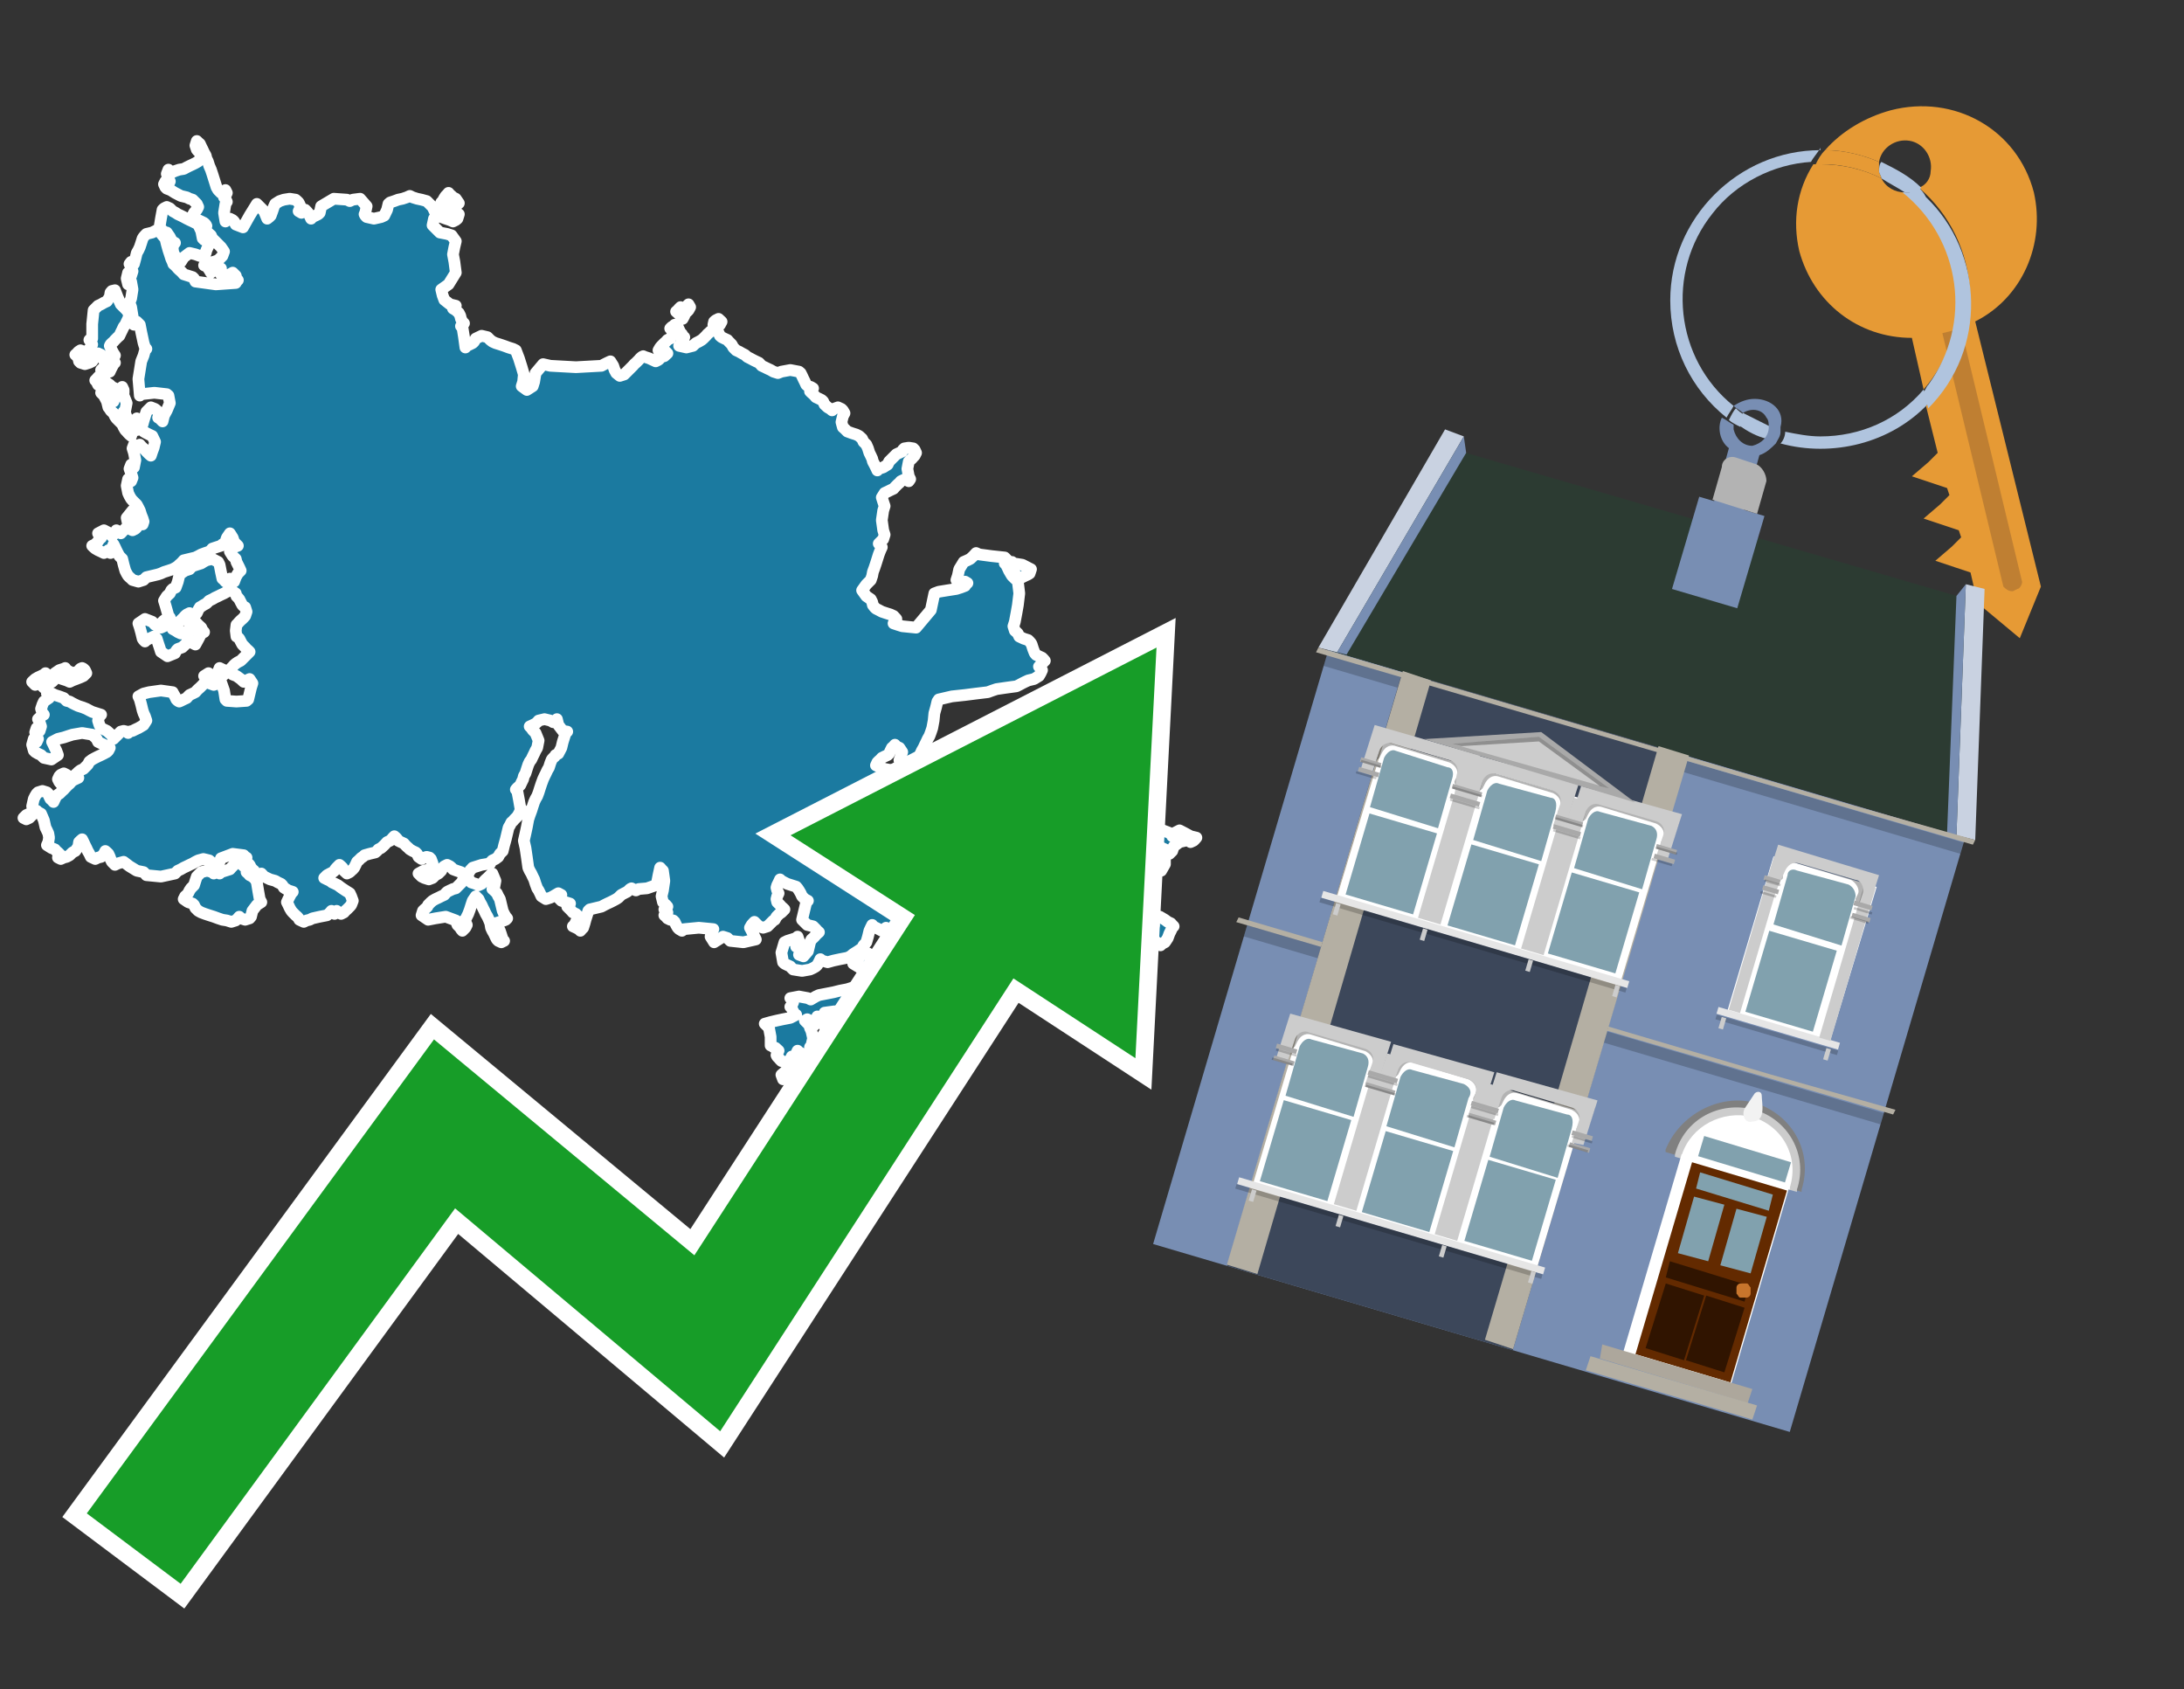 <?xml version="1.0" encoding="utf-8"?>
<!-- Generator: Adobe Illustrator 26.0.3, SVG Export Plug-In . SVG Version: 6.00 Build 0)  -->
<svg version="1.1" id="Text" xmlns="http://www.w3.org/2000/svg" xmlns:xlink="http://www.w3.org/1999/xlink" x="0px" y="0px"
	 width="93.1px" height="72px" viewBox="0 0 93.1 72" style="enable-background:new 0 0 93.1 72;" xml:space="preserve">
<rect x="0" y="0" width="93.1" height="72" fill="#333333" stroke="none"/>
<style type="text/css">
	.st0{fill:#1B7AA0;stroke:#FFFFFF;stroke-width:0.5;stroke-linejoin:round;}
	.st1{fill:none;stroke:#FFFFFF;stroke-width:1.5;stroke-miterlimit:10;}
	.st2{fill:#179D28;}
	.st3{fill:#E69A35;}
	.st4{fill:#B0C4DE;}
	.st5{fill:#788EB3;}
	.st6{fill:#BF7F32;}
	.st7{fill-rule:evenodd;clip-rule:evenodd;fill:#B4AFA3;}
	.st8{opacity:0.2;}
	.st9{fill-rule:evenodd;clip-rule:evenodd;fill:#2C3B32;}
	.st10{fill-rule:evenodd;clip-rule:evenodd;fill:#808080;}
	.st11{fill-rule:evenodd;clip-rule:evenodd;fill:#CCCCCC;}
	.st12{fill-rule:evenodd;clip-rule:evenodd;fill:#FFFFFF;}
	.st13{fill:#632A00;}
	.st14{fill:#81A1AE;}
	.st15{fill:#301400;}
	.st16{fill:#C8752C;}
	.st17{fill:#F2F2F2;}
	.st18{fill-rule:evenodd;clip-rule:evenodd;fill:#ADA79C;}
	.st19{fill-rule:evenodd;clip-rule:evenodd;fill:#81A1AE;}
	.st20{fill-rule:evenodd;clip-rule:evenodd;fill:#E6E6E6;}
	.st21{opacity:0.2;fill-rule:evenodd;clip-rule:evenodd;}
	.st22{opacity:0.3;fill-rule:evenodd;clip-rule:evenodd;}
	.st23{fill-rule:evenodd;clip-rule:evenodd;fill:#A9A9A9;}
	.st24{fill-rule:evenodd;clip-rule:evenodd;fill:#3C475A;}
	.st25{fill:#B3B3B3;}
	.st26{fill:#C9D2E1;}
</style>
<path class="st0" d="M1.37,34.74L1.31,34.8L1.25,34.86L1.12,34.92L1.0,34.86L1.06,34.8L1.12,34.74L1.25,34.68L1.37,34.68ZM2.72,33.46L2.59,33.4L2.53,33.33L2.47,33.21L2.53,33.08L2.59,33.02L2.72,32.96L2.84,33.02L2.9,33.08L2.97,33.21L2.9,33.33L2.84,33.4L2.84,33.46ZM2.34,28.94L2.22,29.06L2.09,29.12L2.06,29.19L2.0,29.25L1.87,29.31L1.75,29.19L1.69,29.06L1.62,29.12L1.5,29.19L1.37,29.06L1.5,28.94L1.62,28.87L1.75,28.81L1.87,28.75L1.94,28.69L2.0,28.75L2.19,28.81L2.34,28.81ZM2.34,28.69L2.53,28.56L2.72,28.5L2.78,28.47L2.84,28.56L3.09,28.69L3.34,28.62L3.37,28.56L3.43,28.5L3.5,28.47L3.56,28.5L3.62,28.56L3.68,28.69L3.56,28.81L3.43,28.87L3.25,28.94L3.09,29.0L2.97,29.06L2.84,29.0L2.65,28.94L2.47,28.87L2.4,28.81L2.34,28.81ZM9.17,28.87L9.23,28.81L9.3,28.62L9.36,28.47L9.42,28.5L9.55,28.56L9.67,28.62L9.61,28.69L9.55,28.75L9.48,28.81L9.42,28.87L9.3,28.94L9.17,28.94ZM9.17,29.0L9.05,29.06L8.92,29.0L8.83,28.94L8.7,28.81L8.89,28.69L9.05,28.81L9.11,28.94L9.17,28.94ZM5.9,21.89L5.83,21.98L5.77,22.1L5.65,22.23L5.52,22.29L5.46,22.35L5.4,22.07L5.65,21.76L5.9,21.76ZM10.64,37.05L10.58,37.11L10.51,37.17L10.58,37.23L10.64,37.3L10.76,37.36L10.89,37.48L10.95,37.61L11.01,37.98L11.07,38.32L11.14,38.45L10.95,38.57L10.76,38.82L10.7,39.07L10.64,39.14L10.45,39.2L10.26,39.14L10.2,39.07L10.14,39.14L10.08,39.2L10.05,39.23L9.86,39.29L9.67,39.23L9.48,39.2L9.3,39.14L9.11,39.07L8.92,39.01L8.74,38.95L8.58,38.89L8.45,38.82L8.33,38.7L8.27,38.57L8.21,38.51L8.02,38.45L7.83,38.32L7.89,38.2L7.96,38.14L8.02,38.07L8.08,37.95L8.14,37.86L8.21,37.79L8.27,37.73L8.33,37.54L8.39,37.36L8.45,37.3L8.52,37.23L8.58,37.17L8.83,37.11L9.05,37.17L9.11,37.23L9.17,37.17L9.23,37.11L9.3,37.17L9.36,37.23L9.42,37.17L9.61,37.11L9.8,37.05L9.86,36.98L9.92,36.92L9.98,36.86L10.05,36.8L10.14,36.73L10.26,36.8L10.33,36.86L10.39,36.92L10.51,36.98L10.64,36.98ZM38.34,40.23L38.27,40.29L38.21,40.41L38.02,40.54L37.84,40.41L37.9,40.29L37.96,40.23L38.15,40.16L38.34,40.16ZM36.81,40.54L36.87,40.6L37.0,40.63L37.12,40.88L37.06,41.13L37.0,41.19L36.68,41.26L36.37,41.07L36.5,40.88L36.62,40.82L36.56,40.76L36.5,40.69L36.62,40.63L36.75,40.6L36.75,40.54ZM32.85,44.19L32.78,43.81L32.72,43.75L32.66,43.69L32.6,43.63L32.85,43.56L33.1,43.5L33.38,43.44L33.69,43.38L33.81,43.32L33.94,43.25L33.88,43.22L33.81,43.1L33.75,42.97L33.69,42.91L33.75,42.85L33.81,42.72L33.75,42.6L33.69,42.54L34.06,42.47L34.44,42.54L34.56,42.6L34.66,42.54L34.78,42.47L34.91,42.41L35.22,42.35L35.53,42.29L35.81,42.22L36.12,42.16L36.31,42.1L36.5,42.04L36.68,41.97L36.87,41.94L37.0,41.88L37.12,41.94L37.06,41.97L37.0,42.1L36.93,42.22L36.87,42.35L36.81,42.47L36.75,42.6L36.68,42.72L36.62,42.85L36.56,42.97L36.5,43.1L36.25,43.22L36.0,43.16L35.59,43.1L35.15,43.16L35.28,43.22L35.4,43.32L35.34,43.44L35.28,43.63L35.4,43.81L35.53,43.94L35.34,44.06L35.15,43.75L35.09,43.44L35.03,43.5L34.97,43.56L34.91,43.44L34.84,43.32L34.78,43.5L34.72,43.69L34.66,43.63L34.59,43.56L34.53,43.5L34.41,43.44L34.31,43.5L34.37,43.56L34.44,43.63L34.5,43.69L34.53,43.81L34.59,43.94L34.66,44.25L34.59,44.56L34.53,44.63L34.59,44.66L34.66,44.78L34.72,44.91L34.78,45.03L34.84,45.16L34.91,45.28L34.84,45.4L34.78,45.34L34.72,45.28L34.66,45.34L34.59,45.4L34.53,45.47L34.41,45.53L34.31,45.4L34.25,45.28L34.19,45.16L34.25,45.03L34.31,44.97L34.19,44.91L34.06,44.84L34.0,44.78L33.94,44.91L34.0,45.03L34.06,45.34L34.13,45.65L34.19,45.78L34.06,45.9L33.94,45.94L33.81,46.0L33.69,45.94L33.56,45.9L33.44,45.94L33.38,46.0L33.31,45.81L33.5,45.65L33.69,45.59L33.75,45.53L33.81,45.28L33.75,45.03L33.69,45.16L33.5,45.28L33.31,45.22L33.25,45.16L33.19,45.09L33.13,45.03L33.1,44.97L33.13,44.91L33.19,44.78L33.06,44.66L32.97,44.63L32.91,44.56L32.85,44.56ZM30.63,13.9L30.51,13.93L30.41,13.84L30.44,13.71L30.51,13.65L30.63,13.59L30.76,13.71L30.69,13.84L30.63,13.84ZM2.9,33.46L2.97,33.4L3.03,33.33L3.09,33.27L3.21,33.21L3.34,33.15L3.28,33.08L3.21,33.02L3.28,32.96L3.34,32.9L3.43,32.83L3.56,32.77L3.62,32.71L3.68,32.65L3.74,32.59L3.81,32.46L3.93,32.37L4.06,32.3L4.18,32.24L4.31,32.18L4.43,32.12L4.56,32.05L4.62,31.99L4.68,31.87L4.43,31.74L4.18,31.62L4.12,31.49L4.06,31.43L3.99,31.37L3.93,31.31L3.5,31.24L3.09,31.31L2.9,31.37L2.72,31.43L2.47,31.49L2.22,31.62L2.28,31.74L2.34,31.87L2.4,31.99L2.47,32.18L2.19,32.37L1.87,32.3L1.81,32.24L1.75,32.18L1.62,32.12L1.5,32.05L1.44,31.99L1.37,31.74L1.44,31.49L1.5,31.56L1.56,31.62L1.62,31.49L1.56,31.37L1.5,31.21L1.56,31.03L1.62,31.09L1.69,31.15L1.75,30.96L1.69,30.78L1.62,30.65L1.75,30.53L1.87,30.46L1.81,30.4L1.75,30.21L1.81,30.03L1.87,29.9L2.0,29.81L2.09,29.75L2.06,29.68L2.0,29.56L2.06,29.43L2.09,29.5L2.22,29.56L2.34,29.62L2.53,29.68L2.72,29.75L2.78,29.81L2.84,29.87L2.97,29.9L3.09,29.97L3.21,30.03L3.34,30.09L3.53,30.15L3.68,30.21L3.81,30.28L3.93,30.34L4.12,30.4L4.31,30.46L4.24,30.53L4.18,30.71L4.24,30.9L4.31,31.03L4.56,31.15L4.77,31.34L4.84,31.49L4.9,31.43L4.96,31.37L5.02,31.31L5.09,31.24L5.15,31.18L5.27,31.15L5.4,31.18L5.46,31.24L5.52,31.18L5.65,31.15L5.77,31.09L5.9,31.03L6.02,30.96L6.12,30.9L6.24,30.71L6.18,30.53L6.12,30.4L6.08,30.28L6.02,30.03L5.96,29.81L5.9,29.68L6.12,29.56L6.36,29.5L6.86,29.43L7.36,29.5L7.39,29.56L7.46,29.68L7.52,29.81L7.58,29.87L7.64,29.9L7.71,29.87L7.83,29.81L7.96,29.75L8.02,29.68L8.08,29.62L8.21,29.56L8.33,29.5L8.39,29.43L8.45,29.37L8.52,29.31L8.58,29.25L8.64,29.19L8.7,29.12L8.83,29.06L8.92,29.12L9.11,29.19L9.3,29.12L9.42,29.06L9.55,29.43L9.61,29.81L9.67,29.87L10.08,29.9L10.51,29.87L10.58,29.81L10.64,29.56L10.7,29.31L10.76,29.12L10.64,28.94L10.51,29.0L10.39,29.06L10.26,28.94L10.08,28.81L9.92,28.75L9.86,28.69L9.8,28.56L9.86,28.47L9.92,28.41L9.98,28.34L10.05,28.28L10.14,28.22L10.26,28.16L10.33,28.09L10.39,28.03L10.45,27.97L10.51,27.91L10.58,27.84L10.64,27.78L10.58,27.72L10.51,27.66L10.45,27.59L10.39,27.53L10.33,27.47L10.26,27.34L10.2,27.22L10.14,27.16L10.08,27.13L10.05,26.88L10.08,26.63L10.14,26.57L10.2,26.5L10.26,26.44L10.33,26.38L10.39,26.32L10.45,26.25L10.51,26.07L10.45,25.88L10.39,25.85L10.33,25.79L10.26,25.66L10.2,25.54L10.14,25.47L10.08,25.41L10.05,25.29L9.86,25.16L9.67,25.22L9.55,25.29L9.42,25.35L9.3,25.41L9.17,25.47L9.05,25.54L8.92,25.6L8.86,25.66L8.8,25.72L8.67,25.79L8.58,25.85L8.52,25.88L8.45,26.0L8.39,26.13L8.33,26.19L8.27,26.25L8.21,26.19L8.08,26.13L7.96,26.19L7.89,26.25L7.83,26.32L7.77,26.38L7.71,26.44L7.64,26.5L7.58,26.57L7.52,26.63L7.46,26.69L7.39,26.75L7.36,26.81L7.49,26.88L7.58,26.94L7.71,27.0L7.83,26.94L8.08,26.88L8.33,26.81L8.21,26.75L8.08,26.57L8.21,26.38L8.33,26.5L8.45,26.63L8.58,26.75L8.64,26.88L8.7,26.94L8.58,27.0L8.45,27.25L8.33,27.47L8.21,27.41L8.14,27.34L8.08,27.28L8.02,27.22L7.96,27.41L7.77,27.59L7.58,27.66L7.52,27.72L7.46,27.84L7.14,27.97L6.86,27.78L6.8,27.59L6.74,27.41L6.68,27.22L6.61,27.16L6.55,27.13L6.49,27.16L6.36,27.22L6.24,27.28L6.18,27.34L6.12,27.28L6.08,27.22L6.02,26.97L5.96,26.75L5.9,26.57L6.18,26.38L6.49,26.5L6.61,26.63L6.74,26.69L6.86,26.75L6.99,26.69L6.93,26.63L6.86,26.57L6.93,26.5L6.99,26.44L7.11,26.38L7.24,26.32L7.18,26.25L7.11,26.0L7.05,25.79L6.99,25.6L7.11,25.41L7.24,25.29L7.3,25.16L7.36,25.1L7.49,25.04L7.58,24.79L7.64,24.54L7.71,24.44L7.89,24.32L8.08,24.26L8.14,24.19L8.21,24.13L8.39,24.07L8.58,24.01L8.67,23.95L8.8,23.88L9.05,23.82L9.3,23.95L9.36,24.07L9.42,24.38L9.48,24.66L9.55,24.72L9.61,24.79L9.67,24.72L9.8,24.66L9.92,24.72L9.98,24.79L10.05,24.6L10.14,24.44L10.26,24.32L10.2,24.19L10.14,24.07L10.08,23.95L10.05,23.82L9.92,23.7L9.8,23.51L9.98,23.32L10.14,23.26L10.08,23.2L10.05,23.17L9.98,23.1L9.92,22.92L9.8,22.73L9.67,22.92L9.61,23.1L9.55,23.17L9.48,23.2L9.42,23.26L9.23,23.32L9.05,23.38L8.99,23.45L8.92,23.51L8.74,23.57L8.58,23.63L8.45,23.7L8.33,23.76L8.08,23.82L7.83,23.88L7.77,23.95L7.71,24.01L7.64,24.07L7.58,24.13L7.49,24.19L7.36,24.26L7.18,24.32L6.99,24.38L6.86,24.44L6.74,24.48L6.49,24.54L6.24,24.6L6.18,24.66L6.12,24.72L5.9,24.79L5.65,24.72L5.59,24.66L5.52,24.6L5.46,24.54L5.4,24.44L5.34,24.32L5.27,24.07L5.21,23.82L5.15,23.76L5.09,23.7L5.02,23.57L4.96,23.45L4.9,23.32L4.84,23.2L4.77,23.38L4.71,23.57L4.68,23.51L4.62,23.45L4.56,23.51L4.43,23.57L4.31,23.51L4.18,23.45L4.06,23.38L3.99,23.32L3.93,23.26L4.06,23.2L4.18,23.07L4.24,22.98L4.31,22.92L4.24,22.85L4.18,22.73L4.43,22.6L4.68,22.73L4.77,22.85L4.9,22.73L4.96,22.6L5.02,22.67L5.15,22.73L5.27,22.6L5.4,22.48L5.52,22.54L5.65,22.6L5.77,22.54L5.83,22.48L5.9,22.35L5.96,22.23L6.02,22.29L6.08,22.35L6.12,22.23L6.08,22.1L6.02,21.95L5.96,21.76L5.9,21.64L5.83,21.51L5.77,21.45L5.71,21.39L5.65,21.33L5.59,21.26L5.52,21.14L5.46,21.01L5.4,20.7L5.46,20.42L5.52,20.48L5.59,20.51L5.65,20.36L5.59,20.17L5.52,19.98L5.59,19.8L5.65,19.86L5.71,19.92L5.77,19.61L5.71,19.3L5.65,19.11L5.71,18.95L5.77,19.02L5.83,19.08L5.9,19.02L5.96,18.95L6.02,19.02L6.08,19.08L6.12,19.11L6.18,19.17L6.24,19.24L6.3,19.3L6.36,19.36L6.43,19.42L6.49,19.24L6.55,19.08L6.61,18.83L6.49,18.58L6.36,18.52L6.24,18.46L6.12,18.39L6.08,18.33L6.02,18.21L6.08,18.08L6.12,17.93L6.18,17.74L6.24,17.55L6.43,17.36L6.61,17.43L6.68,17.49L6.74,17.55L6.8,17.61L6.86,17.68L6.8,17.74L6.74,17.8L6.8,17.83L6.86,17.89L6.93,17.96L6.99,17.71L7.11,17.49L7.24,17.18L7.18,16.86L7.11,16.8L6.58,16.74L6.02,16.8L5.96,16.86L5.9,16.15L6.02,15.4L6.12,15.15L6.18,14.93L6.24,14.87L6.18,14.81L6.12,14.62L6.08,14.43L6.02,14.15L5.96,13.84L5.9,13.78L5.83,13.71L5.77,13.78L5.71,13.84L5.65,13.46L5.59,13.09L5.52,12.9L5.59,12.72L5.65,12.34L5.59,12.0L5.52,12.06L5.46,12.12L5.4,11.87L5.46,11.62L5.52,11.69L5.59,11.75L5.65,11.56L5.59,11.37L5.52,11.25L5.59,11.16L5.65,11.19L5.71,11.25L5.77,11.03L5.83,10.78L5.9,10.66L5.96,10.53L6.02,10.35L6.08,10.16L6.12,10.1L6.18,10.03L6.24,9.97L6.49,9.91L6.74,9.78L6.8,9.69L6.86,9.32L6.93,8.94L6.99,8.88L7.11,8.82L7.24,8.88L7.3,8.94L7.36,9.0L7.49,9.07L7.58,9.13L7.71,9.19L7.83,9.25L7.96,9.32L8.08,9.38L8.21,9.44L8.33,9.5L8.45,9.57L8.58,9.85L8.64,10.16L8.7,10.22L8.83,10.28L8.92,10.41L8.86,10.53L8.8,10.66L8.77,10.78L8.7,10.84L8.52,10.91L8.33,10.84L8.08,10.78L7.83,10.97L7.71,11.16L7.58,11.09L7.52,11.03L7.46,10.91L7.39,10.78L7.36,10.6L7.39,10.41L7.46,10.35L7.33,10.28L7.24,10.1L7.11,9.91L6.99,9.88L6.93,9.82L6.86,9.94L6.93,10.03L6.99,10.1L7.05,10.16L7.11,10.41L7.18,10.66L7.24,10.84L7.3,11.03L7.36,11.16L7.39,11.25L7.46,11.31L7.52,11.37L7.58,11.44L7.64,11.5L7.71,11.56L7.77,11.62L7.83,11.69L8.02,11.75L8.21,11.81L8.27,11.87L8.33,12.0L9.2,12.12L10.05,12.06L10.08,12.0L10.14,11.94L10.08,11.87L10.05,11.75L9.92,11.62L9.8,11.69L9.61,11.75L9.42,11.69L9.36,11.62L9.3,11.56L9.36,11.5L9.42,11.44L9.23,11.37L9.05,11.5L8.99,11.62L8.92,11.5L8.83,11.37L8.7,11.31L8.83,11.25L8.92,11.19L9.11,11.16L9.3,11.09L9.36,11.03L9.42,10.97L9.48,10.91L9.55,10.72L9.42,10.53L9.3,10.41L9.17,10.28L9.05,10.16L8.99,10.03L8.92,9.97L8.86,9.91L8.8,9.88L8.77,9.82L8.7,9.75L8.77,9.69L8.8,9.63L8.77,9.57L8.7,9.5L8.58,9.44L8.45,9.38L8.33,9.32L8.21,9.19L8.27,9.07L8.33,9.0L8.39,8.94L8.45,8.82L8.39,8.69L8.33,8.63L8.27,8.57L8.21,8.51L8.08,8.47L7.96,8.41L7.71,8.35L7.46,8.22L7.27,8.1L7.11,8.04L7.05,7.98L6.99,7.85L7.05,7.73L7.11,7.79L7.18,7.85L7.24,7.73L7.18,7.6L7.11,7.41L7.18,7.23L7.24,7.29L7.33,7.35L7.46,7.29L7.64,7.23L7.83,7.2L7.96,7.13L8.08,7.07L8.21,7.01L8.33,6.95L8.45,6.88L8.58,6.7L8.52,6.51L8.45,6.45L8.39,6.38L8.33,6.2L8.39,6.01L8.45,6.07L8.52,6.13L8.58,6.26L8.64,6.38L8.7,6.51L8.77,6.63L8.8,6.76L8.86,6.88L8.92,7.07L8.99,7.23L9.05,7.41L9.11,7.6L9.17,7.79L9.23,7.98L9.3,8.1L9.42,8.22L9.55,8.16L9.61,8.1L9.67,8.22L9.61,8.35L9.55,8.41L9.61,8.47L9.67,8.6L9.61,8.69L9.55,9.07L9.61,9.44L9.67,9.38L9.8,9.32L9.92,9.38L9.98,9.44L10.05,9.57L10.36,9.69L10.64,9.19L10.95,8.69L11.26,9.0L11.39,9.32L11.48,9.25L11.54,9.19L11.61,9.0L11.67,8.82L11.73,8.69L11.92,8.57L12.1,8.51L12.35,8.47L12.6,8.51L12.67,8.57L12.73,8.63L12.76,8.69L12.82,8.82L12.76,8.94L12.73,9.0L12.85,9.07L12.95,9.0L13.01,8.94L13.07,9.0L13.13,9.07L13.2,9.19L13.26,9.32L13.32,9.25L13.45,9.19L13.57,9.13L13.63,9.07L13.69,8.79L14.23,8.47L14.79,8.51L14.91,8.57L15.04,8.51L15.35,8.47L15.63,8.79L15.57,9.07L15.54,9.13L15.57,9.19L15.63,9.25L15.94,9.32L16.25,9.25L16.38,9.19L16.5,8.94L16.56,8.69L16.63,8.63L16.81,8.57L16.97,8.51L17.16,8.47L17.34,8.41L17.47,8.35L17.59,8.41L17.78,8.47L17.97,8.51L18.19,8.57L18.44,8.82L18.56,9.07L18.69,9.13L18.62,9.19L18.56,9.25L18.5,9.32L18.44,9.6L18.75,9.91L19.06,9.97L19.25,10.03L19.43,10.28L19.37,10.53L19.31,10.84L19.37,11.16L19.43,11.62L19.12,12.12L18.81,12.34L18.87,12.59L18.94,12.78L19.18,12.97L19.43,13.03L19.37,13.09L19.31,13.15L19.43,13.22L19.56,13.34L19.62,13.46L19.65,13.59L19.71,13.71L19.78,13.78L19.71,13.84L19.65,13.9L19.71,13.93L19.78,14.37L19.84,14.81L19.9,14.74L20.03,14.68L20.15,14.62L20.21,14.56L20.28,14.43L20.53,14.31L20.78,14.37L20.84,14.43L20.9,14.49L20.99,14.56L21.12,14.62L21.31,14.68L21.49,14.74L21.68,14.81L21.87,14.87L21.99,14.93L22.12,15.27L22.24,15.65L22.33,15.96L22.3,16.27L22.24,16.46L22.46,16.62L22.71,16.46L22.77,16.27L22.83,15.9L23.15,15.52L23.46,15.59L24.55,15.65L25.64,15.59L25.77,15.52L25.89,15.46L26.02,15.4L26.14,15.59L26.2,15.77L26.27,15.9L26.42,16.02L26.61,15.96L26.67,15.9L26.73,15.84L26.8,15.77L26.86,15.71L26.92,15.65L26.98,15.59L27.04,15.52L27.11,15.46L27.17,15.4L27.23,15.34L27.29,15.27L27.36,15.21L27.42,15.18L27.48,15.21L27.67,15.27L27.82,15.34L27.95,15.4L28.07,15.34L28.14,15.27L28.2,15.21L28.32,15.18L28.45,15.06L28.32,14.93L28.2,14.99L28.14,15.06L28.07,14.93L28.14,14.81L28.2,14.74L28.26,14.68L28.32,14.62L28.39,14.56L28.45,14.49L28.57,14.43L28.7,14.24L28.64,14.06L28.57,14.0L28.64,13.93L28.7,13.9L28.76,13.84L28.82,13.9L28.89,13.93L28.95,14.06L29.01,14.18L29.07,14.24L29.1,14.31L29.17,14.37L29.1,14.43L29.07,14.49L29.1,14.56L29.17,14.62L29.07,14.68L28.95,14.74L29.26,14.81L29.54,14.74L29.6,14.68L29.67,14.62L29.79,14.56L29.91,14.49L29.98,14.43L30.04,14.37L30.1,14.31L30.16,14.24L30.23,14.18L30.29,14.12L30.44,14.06L30.63,14.18L30.69,14.31L30.76,14.37L30.88,14.43L31.01,14.49L31.07,14.56L31.13,14.62L31.19,14.68L31.26,14.81L31.38,14.93L31.51,14.99L31.63,15.06L31.75,15.12L31.82,15.18L31.85,15.21L31.97,15.27L32.1,15.34L32.22,15.4L32.35,15.46L32.41,15.52L32.47,15.59L32.6,15.65L32.72,15.71L32.85,15.77L32.97,15.84L33.16,15.9L33.31,15.84L33.69,15.77L34.06,15.84L34.13,15.9L34.19,16.02L34.25,16.15L34.31,16.27L34.37,16.4L34.44,16.46L34.56,16.49L34.66,16.55L34.59,16.62L34.53,16.68L34.59,16.74L34.66,16.8L34.72,16.86L34.78,16.93L34.91,16.99L35.03,17.05L35.09,17.11L35.15,17.24L35.28,17.36L35.4,17.43L35.47,17.49L35.53,17.43L35.72,17.36L35.87,17.43L35.93,17.49L36.0,17.61L35.93,17.74L35.87,17.99L35.93,18.21L36.0,18.27L36.06,18.33L36.12,18.39L36.31,18.46L36.5,18.52L36.62,18.58L36.75,18.7L36.81,18.83L36.87,18.89L36.93,18.95L37.0,19.11L37.06,19.3L37.12,19.42L37.18,19.55L37.21,19.67L37.28,19.8L37.34,19.92L37.4,20.05L37.46,19.98L37.65,19.92L37.84,19.8L37.9,19.67L37.96,19.61L38.02,19.55L38.09,19.48L38.15,19.42L38.21,19.36L38.34,19.3L38.46,19.24L38.49,19.17L38.55,19.11L38.74,19.08L38.93,19.11L38.99,19.17L39.05,19.3L38.99,19.42L38.93,19.48L38.87,19.55L38.8,19.61L38.74,19.67L38.68,19.98L38.74,20.3L38.8,20.42L38.74,20.51L38.68,20.48L38.59,20.42L38.46,20.48L38.4,20.51L38.34,20.58L38.27,20.64L38.21,20.7L38.15,20.76L38.09,20.83L37.96,20.89L37.84,20.95L37.71,21.01L37.59,21.2L37.65,21.39L37.71,21.57L37.65,21.76L37.59,22.17L37.65,22.6L37.71,22.79L37.65,22.98L37.59,23.04L37.53,23.1L37.46,23.17L37.53,23.2L37.59,23.32L37.53,23.45L37.46,23.63L37.4,23.82L37.34,24.01L37.28,24.19L37.21,24.38L37.18,24.54L37.12,24.72L36.93,24.91L36.75,25.16L36.93,25.41L37.12,25.54L37.18,25.66L37.21,25.79L37.28,25.88L37.34,25.94L37.46,26.0L37.59,26.07L37.77,26.13L37.96,26.19L38.09,26.25L38.21,26.38L38.15,26.5L38.09,26.57L38.27,26.63L38.46,26.69L39.05,26.75L39.68,26.0L39.83,25.29L40.02,25.22L40.39,25.16L40.77,25.1L40.96,25.04L41.14,24.97L41.17,24.91L41.24,24.85L41.14,24.79L41.02,24.85L40.89,24.91L40.77,24.72L40.83,24.54L40.89,24.26L41.08,23.95L41.24,23.88L41.36,23.82L41.49,23.7L41.61,23.57L41.74,23.63L42.27,23.7L42.83,23.76L42.89,23.82L42.95,23.88L42.89,23.95L42.83,24.01L42.89,24.07L42.95,24.19L43.01,24.32L43.08,24.44L43.14,24.54L43.2,24.6L43.26,24.66L43.33,24.72L43.39,24.79L43.45,25.29L43.39,25.79L43.33,26.13L43.26,26.5L43.2,26.69L43.26,26.88L43.33,26.94L43.39,27.0L43.45,27.13L43.64,27.22L43.83,27.28L43.89,27.34L43.95,27.41L43.98,27.47L44.04,27.66L44.11,27.84L44.17,27.91L44.29,27.97L44.42,28.03L44.48,28.09L44.54,28.16L44.48,28.22L44.42,28.28L44.36,28.34L44.29,28.41L44.36,28.47L44.42,28.56L44.36,28.69L44.29,28.81L44.08,28.94L43.83,29.0L43.7,29.06L43.58,29.12L43.45,29.19L43.33,29.25L42.89,29.31L42.48,29.37L42.3,29.43L42.11,29.5L41.61,29.56L41.14,29.62L40.58,29.68L40.02,29.81L39.96,29.9L39.9,30.15L39.83,30.4L39.8,30.71L39.74,31.03L39.68,31.21L39.62,31.37L39.55,31.49L39.49,31.62L39.43,31.74L39.37,31.87L39.3,31.99L39.24,32.12L39.18,32.34L39.12,32.59L39.05,32.71L38.8,32.83L38.55,32.71L38.46,32.59L38.34,32.4L38.4,32.24L38.46,32.05L38.34,31.87L38.21,31.81L38.15,31.74L38.09,31.81L38.02,31.87L37.96,31.99L37.9,32.12L37.84,32.18L37.71,32.24L37.59,32.3L37.53,32.37L37.46,32.43L37.4,32.49L37.34,32.62L37.53,32.71L37.71,32.77L38.02,32.83L38.34,32.9L38.46,32.96L38.55,33.02L38.68,33.08L38.8,33.15L38.93,33.21L39.05,33.27L39.18,33.33L39.3,33.4L39.43,33.46L39.55,33.52L39.68,33.58L39.8,33.65L39.96,33.71L40.15,33.77L40.27,33.83L40.39,33.86L40.52,33.93L40.64,33.86L40.77,33.83L40.89,33.86L40.96,33.93L41.02,33.71L40.96,33.46L40.89,33.27L40.96,33.08L41.02,32.9L40.96,32.71L40.89,32.65L41.08,32.59L41.24,32.71L41.17,32.83L41.14,32.96L41.24,33.08L41.36,33.02L41.61,32.96L41.86,33.08L41.92,33.21L41.99,33.4L42.05,33.58L42.11,33.71L42.24,33.83L42.36,33.77L42.3,33.71L42.24,33.52L42.36,33.33L42.48,33.27L42.67,33.21L42.83,33.15L42.89,33.08L42.95,33.02L43.01,32.96L43.08,33.02L43.14,33.08L43.2,32.9L43.14,32.71L43.08,32.62L43.33,32.49L43.58,32.43L43.64,32.37L43.7,32.65L43.64,32.96L43.58,33.4L43.51,33.83L43.45,34.24L43.64,34.68L43.83,34.96L44.14,35.27L44.42,35.33L44.67,35.39L44.92,35.45L45.04,35.52L45.17,35.36L45.26,35.17L45.39,35.36L45.82,35.52L46.26,35.45L46.38,35.39L46.51,35.45L46.73,35.52L46.98,35.58L47.1,35.64L47.23,35.36L47.35,35.05L47.48,34.99L47.66,34.92L47.85,34.86L48.22,34.8L48.57,34.74L48.63,34.68L48.69,34.61L48.75,34.55L48.82,34.61L48.88,34.68L48.94,34.8L48.88,34.92L48.82,35.05L49.0,35.17L49.19,35.3L49.57,35.39L49.91,35.52L49.97,35.64L50.03,35.52L50.28,35.39L50.53,35.52L50.75,35.64L51.0,35.7L50.94,35.77L50.88,35.83L50.75,35.89L50.66,35.83L50.59,35.77L50.53,35.83L50.28,35.89L50.03,36.08L49.97,36.27L49.91,36.33L49.85,36.39L49.78,36.33L49.72,36.27L49.66,36.2L49.53,36.14L49.41,36.08L49.38,36.02L49.32,36.08L49.13,36.14L48.94,36.02L49.0,35.89L49.07,35.83L48.75,35.77L48.44,35.83L48.38,35.89L48.32,36.08L48.19,36.27L48.07,36.08L47.97,35.89L47.85,36.2L47.66,36.52L47.48,36.92L47.54,37.36L47.6,37.42L47.54,37.48L47.48,37.67L47.41,37.86L47.35,38.01L47.48,38.2L47.6,38.39L47.66,38.57L47.72,38.82L47.79,39.07L47.85,39.29L47.79,39.54L47.72,39.6L47.91,39.67L48.07,39.73L48.26,39.79L48.44,39.73L48.5,39.67L48.57,39.79L48.69,39.92L48.82,39.98L48.88,40.04L48.94,40.23L48.88,40.41L48.82,40.54L48.75,40.63L48.69,40.6L48.57,40.54L48.44,40.48L48.32,40.41L48.19,40.35L48.1,40.29L47.97,40.23L47.85,40.16L47.72,40.1L47.6,40.04L47.48,39.98L47.29,39.92L47.1,39.85L46.91,39.79L46.73,39.92L46.66,40.04L46.63,40.23L46.57,40.41L46.51,40.48L46.45,40.54L46.38,40.41L46.32,40.29L46.26,40.48L46.32,40.63L46.38,40.88L46.32,41.13L46.26,41.26L46.2,41.38L46.13,41.44L45.88,41.51L45.64,41.44L45.39,41.38L45.17,41.32L44.92,41.26L44.67,41.19L44.48,41.13L44.29,41.07L44.23,41.01L44.17,40.94L44.11,40.88L44.04,40.94L43.61,41.01L43.2,40.94L42.77,40.88L42.36,40.94L41.58,41.01L40.77,40.94L40.58,40.88L40.39,40.94L40.46,41.01L40.52,41.07L40.33,41.13L40.15,41.07L39.83,41.01L39.55,40.94L39.49,40.88L39.43,40.82L39.37,40.76L39.3,40.82L39.24,40.88L39.18,40.82L39.12,40.76L39.05,40.88L38.8,41.01L38.55,40.88L38.74,40.76L38.93,40.69L38.87,40.63L38.8,40.6L38.74,40.54L38.68,40.48L38.62,40.41L38.55,40.35L38.49,40.29L38.46,40.23L38.4,40.16L38.34,40.1L38.27,40.04L38.21,39.98L38.15,39.92L38.09,39.85L38.02,39.79L37.96,39.73L37.9,39.67L37.84,39.6L37.77,39.54L37.71,39.6L37.59,39.67L37.46,39.6L37.34,39.54L37.21,39.48L37.18,39.42L37.12,39.54L37.06,39.67L37.0,39.92L36.93,40.16L36.87,40.23L36.81,40.29L36.75,40.41L36.56,40.54L36.37,40.66L36.25,40.76L36.12,40.82L35.81,40.88L35.53,40.94L35.28,41.01L35.03,40.94L34.97,40.88L34.91,41.01L34.84,41.13L34.78,41.19L34.66,41.26L34.53,41.32L34.19,41.38L33.81,41.32L33.75,41.26L33.69,41.19L33.56,41.13L33.44,41.07L33.38,41.01L33.31,40.6L33.44,40.16L33.56,40.1L33.75,40.04L33.94,39.98L34.0,39.92L34.06,40.1L34.0,40.29L33.94,40.35L34.06,40.41L34.19,40.54L34.13,40.63L34.06,40.69L34.25,40.76L34.44,40.54L34.5,40.29L34.53,40.16L34.59,40.04L34.66,39.98L34.72,39.92L34.78,39.85L34.84,39.79L34.91,39.73L34.84,39.67L34.78,39.6L34.72,39.54L34.66,39.48L34.41,39.42L34.19,39.2L34.25,38.95L34.31,38.7L34.37,38.45L34.44,38.39L34.31,38.32L34.19,38.2L34.13,38.07L34.06,37.95L34.0,37.86L33.94,37.79L33.75,37.73L33.56,37.67L33.44,37.61L33.31,37.54L33.25,37.48L33.19,37.61L33.13,37.73L33.1,37.83L33.13,37.95L33.19,38.07L33.13,38.2L33.1,38.32L33.13,38.45L33.19,38.51L33.25,38.57L33.31,38.64L33.38,38.7L33.44,38.76L33.38,38.82L33.31,38.89L33.22,38.95L33.1,39.07L33.03,39.2L32.97,39.23L32.91,39.29L32.85,39.35L32.78,39.42L32.72,39.48L32.53,39.54L32.35,39.48L32.29,39.42L32.22,39.35L32.16,39.29L32.1,39.35L32.04,39.42L31.97,39.54L32.04,39.67L32.1,39.79L32.16,39.92L32.22,40.04L31.69,40.16L31.13,40.1L31.07,40.04L31.01,39.98L30.82,39.92L30.63,40.04L30.44,40.16L30.29,39.92L30.35,39.67L30.41,39.6L29.79,39.54L29.17,39.6L29.07,39.67L28.95,39.6L28.89,39.54L28.82,39.42L28.76,39.29L28.7,39.23L28.57,39.2L28.45,39.14L28.39,39.07L28.32,39.01L28.39,38.95L28.45,38.89L28.39,38.82L28.32,38.76L28.39,38.7L28.45,38.64L28.39,38.57L28.32,38.51L28.26,38.45L28.2,38.2L28.26,37.95L28.32,37.54L28.26,37.11L28.2,37.05L28.14,36.98L28.07,37.3L28.01,37.61L27.95,37.73L27.58,37.86L27.23,37.89L27.11,37.95L26.98,37.89L26.92,37.86L26.86,37.89L26.8,37.95L26.73,38.01L26.61,38.07L26.48,38.14L26.42,38.2L26.36,38.26L26.27,38.32L26.14,38.39L26.02,38.45L25.89,38.51L25.77,38.57L25.64,38.64L25.39,38.7L25.14,38.76L25.08,38.82L25.02,39.01L24.96,39.2L24.92,39.35L24.86,39.54L24.8,39.6L24.74,39.67L24.67,39.6L24.55,39.54L24.42,39.48L24.49,39.42L24.55,39.29L24.61,39.2L24.67,39.07L24.55,38.95L24.42,38.89L24.36,38.82L24.3,38.76L24.24,38.7L24.18,38.64L24.24,38.57L24.3,38.51L24.11,38.45L23.93,38.39L23.86,38.32L23.8,38.26L23.86,38.2L23.93,38.14L23.8,38.07L23.68,38.14L23.58,38.2L23.46,38.26L23.27,38.32L23.08,38.2L23.02,38.07L22.96,37.95L22.9,37.86L22.83,37.67L22.77,37.48L22.71,37.36L22.65,37.23L22.58,37.11L22.52,36.98L22.46,36.55L22.4,36.14L22.33,35.83L22.4,35.52L22.46,35.24L22.52,34.92L22.58,34.74L22.65,34.55L22.71,34.36L22.77,34.18L22.83,34.05L22.9,33.93L22.96,33.77L23.02,33.58L23.08,33.4L23.15,33.21L23.21,33.08L23.27,32.96L23.33,32.83L23.4,32.71L23.46,32.52L23.52,32.37L23.58,32.3L23.65,32.24L23.68,32.18L23.8,32.12L23.93,31.87L23.99,31.62L24.05,31.43L24.11,31.24L24.18,31.18L23.99,31.15L23.8,30.9L23.74,30.65L23.68,30.71L23.58,30.78L23.46,30.71L23.21,30.65L22.96,30.71L22.9,30.78L22.83,30.84L22.71,30.9L22.58,30.96L22.65,31.03L22.71,31.12L22.83,31.24L22.96,31.56L22.9,31.87L22.83,31.99L22.77,32.12L22.71,32.24L22.65,32.37L22.58,32.46L22.52,32.59L22.46,32.77L22.4,32.96L22.33,33.08L22.3,33.21L22.24,33.33L22.18,33.46L22.12,33.52L22.05,33.58L21.99,33.65L22.05,33.71L22.12,34.08L22.18,34.43L22.24,34.49L22.18,34.55L22.12,34.68L22.05,34.8L21.99,34.86L21.93,34.92L21.87,34.99L21.8,35.05L21.74,35.17L21.68,35.27L21.62,35.52L21.56,35.77L21.49,36.02L21.43,36.27L21.37,36.33L21.31,36.39L21.24,36.52L21.12,36.61L20.99,36.67L20.93,36.73L20.9,36.8L20.53,36.86L20.15,36.98L20.03,37.11L19.9,37.36L20.09,37.61L20.28,37.67L20.4,37.73L20.53,37.67L20.59,37.61L20.65,37.54L20.71,37.48L20.78,37.42L20.84,37.36L20.9,37.3L20.99,37.23L21.12,37.54L21.06,37.86L20.99,37.89L21.06,37.95L21.12,38.01L21.18,38.07L21.24,38.2L21.31,38.32L21.37,38.57L21.43,38.82L21.49,38.95L21.56,39.07L21.62,39.14L21.56,39.2L21.49,39.23L21.31,39.29L21.12,39.35L21.18,39.42L21.24,39.54L21.31,39.67L21.37,39.85L21.43,40.04L21.49,40.1L21.37,40.16L21.24,40.1L21.18,40.04L21.12,39.92L21.06,39.79L20.99,39.67L20.93,39.54L20.9,39.35L20.84,39.2L20.78,39.07L20.71,38.95L20.65,38.82L20.59,38.7L20.53,38.57L20.46,38.45L20.4,38.32L20.28,38.2L20.15,38.39L20.09,38.57L20.03,38.76L19.96,38.95L19.9,39.07L19.84,39.2L19.78,39.23L19.84,39.29L19.9,39.42L19.84,39.54L19.78,39.6L19.71,39.67L19.65,39.6L19.62,39.54L19.56,39.48L19.5,39.42L19.43,39.23L19.0,39.07L18.56,39.14L18.25,39.2L17.97,39.01L18.03,38.82L18.09,38.76L18.16,38.7L18.22,38.64L18.25,38.57L18.31,38.51L18.37,38.45L18.44,38.39L18.56,38.32L18.69,38.26L18.81,38.2L18.94,38.14L19.0,38.07L19.06,38.01L19.18,37.95L19.31,37.89L19.43,37.86L19.56,37.73L19.68,37.61L19.78,37.42L19.71,37.23L19.65,37.17L19.47,37.11L19.31,37.05L19.25,36.98L19.18,36.92L19.06,36.86L18.94,36.92L18.87,36.98L18.81,37.11L18.69,37.23L18.56,37.3L18.5,37.36L18.44,37.42L18.28,37.48L18.09,37.42L17.97,37.36L17.84,37.23L18.06,37.11L18.31,37.05L18.37,36.98L18.44,36.8L18.37,36.61L18.31,36.55L18.19,36.52L18.09,36.55L17.97,36.61L17.84,36.52L17.78,36.39L17.72,36.33L17.59,36.27L17.47,36.2L17.41,36.14L17.34,36.08L17.28,36.02L17.22,35.95L17.09,35.89L16.97,35.83L16.94,35.77L16.88,35.7L16.81,35.64L16.75,35.7L16.69,35.77L16.63,35.83L16.5,35.89L16.38,36.02L16.25,36.14L16.13,36.2L16.07,36.27L16.0,36.33L15.75,36.39L15.54,36.45L15.47,36.52L15.41,36.55L15.35,36.61L15.29,36.67L15.22,36.73L15.16,36.86L15.1,36.98L15.04,37.05L14.97,37.11L14.91,37.17L14.79,37.23L14.66,37.11L14.6,36.98L14.54,36.92L14.47,36.86L14.41,36.92L14.35,36.98L14.29,37.05L14.26,37.11L14.19,37.17L14.07,37.23L13.94,37.3L13.88,37.36L13.82,37.42L13.94,37.48L14.07,37.54L14.16,37.61L14.29,37.67L14.41,37.73L14.54,37.83L14.72,37.95L14.91,38.07L14.97,38.2L15.04,38.39L14.97,38.57L14.91,38.64L14.85,38.7L14.79,38.76L14.72,38.82L14.66,38.89L14.54,38.95L14.41,38.89L14.35,38.82L14.29,38.89L14.26,38.95L14.19,38.89L14.13,38.82L14.07,38.89L14.01,38.95L13.94,39.01L13.63,39.07L13.32,39.14L13.2,39.2L13.07,39.23L12.95,39.29L12.82,39.23L12.76,39.2L12.73,39.14L12.67,39.07L12.6,39.01L12.54,38.95L12.48,38.89L12.42,38.82L12.35,38.7L12.29,38.57L12.23,38.45L12.29,38.32L12.35,38.2L12.42,38.07L12.48,38.01L12.29,37.95L12.1,37.83L12.04,37.73L11.98,37.67L11.85,37.61L11.73,37.54L11.51,37.48L11.26,37.36L11.14,37.23L11.01,37.3L10.95,37.36L10.89,37.23L10.83,37.11L10.76,37.05L10.7,36.98L10.64,36.86L10.51,36.73L10.39,36.67L10.45,36.61L10.51,36.55L10.45,36.52L10.39,36.45L9.92,36.39L9.42,36.58L9.36,36.73L9.3,36.8L9.17,36.86L9.05,36.8L8.99,36.73L8.92,36.67L8.67,36.61L8.45,36.67L8.33,36.73L8.21,36.8L8.08,36.86L7.96,36.92L7.83,36.98L7.71,37.05L7.58,37.11L7.46,37.23L6.86,37.36L6.24,37.3L6.18,37.23L6.12,37.17L5.83,37.11L5.52,36.92L5.27,36.73L5.02,36.8L4.9,36.86L4.77,36.73L4.71,36.61L4.68,36.52L4.62,36.39L4.56,36.33L4.49,36.27L4.43,36.39L4.31,36.52L4.18,36.55L4.06,36.61L3.93,36.55L3.87,36.52L3.81,36.39L3.74,36.27L3.68,36.14L3.62,36.02L3.56,35.89L3.5,35.77L3.43,35.83L3.37,35.89L3.34,36.08L3.21,36.27L3.09,36.33L3.03,36.39L2.97,36.45L2.84,36.52L2.72,36.55L2.59,36.61L2.47,36.55L2.53,36.52L2.59,36.45L2.53,36.39L2.47,36.33L2.4,36.27L2.34,36.2L2.19,36.14L2.0,36.02L2.06,35.89L2.09,35.7L2.06,35.52L2.0,35.39L1.94,35.27L1.87,34.96L1.75,34.68L1.62,34.61L1.56,34.55L1.5,34.61L1.44,34.68L1.37,34.36L1.44,34.05L1.5,33.93L1.56,33.83L1.62,33.77L1.81,33.71L2.0,33.77L2.06,33.83L2.09,33.93L2.15,34.05L2.22,34.11L2.28,34.18L2.34,34.05L2.4,33.93L2.47,33.86L2.53,33.83L2.59,33.77L2.65,33.71L2.72,33.65L2.78,33.58L2.84,33.52L2.84,33.46ZM19.31,8.94L19.56,9.13L19.5,9.32L19.43,9.38L19.31,9.44L19.18,9.38L19.0,9.32L18.81,9.25L18.87,9.19L18.94,9.0L19.0,8.82L19.06,8.88L19.06,8.94ZM3.93,13.81L3.99,13.22L4.06,13.15L4.12,13.09L4.18,13.03L4.31,12.97L4.43,12.9L4.56,12.84L4.68,12.65L4.71,12.47L4.77,12.4L4.9,12.37L5.02,12.68L5.15,12.97L5.27,13.09L5.4,13.22L5.52,13.4L5.46,13.59L5.4,13.71L5.34,13.84L5.27,13.93L5.21,14.06L5.15,14.18L5.09,14.31L5.02,14.37L4.96,14.43L4.9,14.49L4.84,14.56L4.77,14.62L4.71,14.68L4.68,14.74L4.71,14.81L4.77,14.93L4.84,15.06L4.9,15.15L4.84,15.27L4.77,15.34L4.84,15.4L4.9,15.46L4.84,15.52L4.77,15.65L4.71,15.77L4.68,15.84L4.49,15.9L4.31,15.77L4.43,15.65L4.56,15.59L4.49,15.52L4.43,15.34L4.37,15.18L4.31,15.12L4.18,15.06L4.06,15.21L3.93,15.4L3.81,15.46L3.62,15.52L3.43,15.46L3.37,15.4L3.34,15.27L3.28,15.18L3.21,15.12L3.28,15.06L3.34,14.99L3.43,14.93L3.56,14.99L3.62,15.06L3.68,14.99L3.74,14.93L3.81,14.87L3.87,14.81L3.93,14.68L3.87,14.56L3.81,14.49L3.87,14.43L3.93,14.43ZM5.21,16.74L5.15,16.8L5.27,16.86L5.4,17.18L5.34,17.49L5.27,17.55L5.34,17.61L5.4,17.8L5.59,17.96L5.77,17.89L5.83,17.83L5.9,18.08L5.83,18.33L5.77,18.27L5.71,18.21L5.65,18.39L5.59,18.58L5.52,18.52L5.46,18.46L5.4,18.39L5.34,18.33L5.27,18.21L5.21,18.08L5.15,18.02L5.09,17.96L5.02,17.89L4.96,17.83L4.9,17.74L4.84,17.61L4.77,17.55L4.71,17.49L4.68,17.43L4.62,17.36L4.56,17.11L4.43,16.86L4.31,16.74L4.37,16.62L4.43,16.55L4.31,16.49L4.18,16.4L4.12,16.27L4.06,16.21L4.12,16.15L4.18,16.08L4.24,16.02L4.31,16.15L4.49,16.27L4.68,16.4L4.77,16.49L4.9,16.55L4.84,16.62L4.77,16.68L4.71,16.74L4.68,16.8L4.71,16.86L4.77,16.99L4.84,17.11L4.9,16.93L4.96,16.74L5.02,16.68L5.09,16.62L5.15,16.55L5.21,16.49L5.27,16.62L5.27,16.74ZM49.44,39.07L49.66,39.2L49.78,39.29L49.91,39.35L49.97,39.42L50.03,39.48L49.97,39.54L49.91,39.67L49.85,39.79L49.78,39.98L49.66,40.16L49.53,40.23L49.47,40.29L49.41,40.23L49.32,40.16L49.19,40.1L49.13,40.04L49.07,39.85L49.13,39.67L49.19,39.42L49.13,39.2L49.07,39.14L49.0,39.07L48.94,38.95L49.07,38.82L49.19,38.95L49.19,39.07ZM48.82,39.07L48.75,39.29L48.69,39.07L48.75,38.82L48.82,38.82ZM49.66,36.83L49.5,37.11L49.32,37.05L49.25,36.98L49.19,36.7L49.25,36.39L49.32,36.33L49.38,36.27L49.41,36.33L49.47,36.39L49.53,36.45L49.6,36.52L49.66,36.52ZM43.33,24.54L43.26,24.44L43.2,24.38L43.14,24.32L43.08,24.13L43.14,23.95L43.2,24.01L43.58,24.07L43.95,24.26L43.89,24.44L43.83,24.48L43.7,24.54L43.58,24.6L43.45,24.66L43.33,24.66ZM29.17,13.46L29.1,13.59L29.07,13.53L29.01,13.46L28.95,13.4L28.89,13.34L28.82,13.28L28.89,13.22L28.95,13.15L29.01,13.09L29.07,13.15L29.1,13.22L29.17,13.15L29.23,13.09L29.29,13.03L29.35,12.97L29.42,13.09L29.35,13.22L29.29,13.28L29.23,13.34L29.17,13.34ZM19.18,8.75L19.0,8.69L18.81,8.63L18.87,8.57L18.94,8.44L19.0,8.35L19.06,8.29L19.12,8.22L19.18,8.29L19.25,8.35L19.31,8.41L19.43,8.47L19.56,8.66L19.37,8.82L19.18,8.82Z"/>
<polygon class="st1" points="49.3,27.6 33.7,35.6 39,39 29.6,53.5 18.5,44.3 3.7,64.5 7.7,67.5 19.4,51.5 30.7,61 43.2,41.7 
	48.4,45.1 "/>
<polygon class="st2" points="49.3,27.6 33.7,35.6 39,39 29.6,53.5 18.5,44.3 3.7,64.5 7.7,67.5 19.4,51.5 30.7,61 43.2,41.7 
	48.4,45.1 "/>
<path class="st3" d="M80.2,7.6c0-0.1-0.1-0.2-0.1-0.3c0-0.1,0-0.3,0-0.4c-0.7-0.3-1.5-0.5-2.3-0.5c-0.2,0.2-0.3,0.4-0.4,0.6
	c0.1,0,0.2,0,0.3,0C78.5,7,79.4,7.2,80.2,7.6z"/>
<path class="st4" d="M77.6,6.4c-3.5,0-6.4,2.9-6.4,6.4c0,2,0.9,3.8,2.4,5c0.1-0.2,0.2-0.3,0.3-0.5c-2.5-2-2.9-5.7-0.9-8.2
	c1-1.3,2.6-2.1,4.2-2.2c0.1-0.2,0.3-0.4,0.4-0.6V6.4z"/>
<path class="st3" d="M84.2,13.7c2-1,3-3.3,2.5-5.5C86,5.5,83.3,4,80.6,4.7c-1.1,0.3-2.1,0.9-2.8,1.7c0.8,0,1.6,0.2,2.3,0.5
	c0.1-0.6,0.7-1,1.3-0.9c0.6,0.1,1,0.7,0.9,1.3c0,0.3-0.2,0.6-0.5,0.7c2.7,2.3,2.9,6.4,0.6,9c-0.1,0.1-0.2,0.2-0.3,0.3l0.5,2
	l-0.4,0.4l-0.7,0.6l0.9,0.3l0.6,0.2l0.1,0.3l-0.4,0.4L82,22.1l0.9,0.3l0.6,0.2l0.1,0.3l-0.4,0.4l-0.7,0.6l0.9,0.3l0.6,0.2l0.3,1.3
	l1.8,1.5L87,25L84.2,13.7z"/>
<path class="st3" d="M81.2,8.2c-0.4,0-0.8-0.2-1-0.6C79.4,7.2,78.5,7,77.6,7c-0.1,0-0.2,0-0.3,0c-0.7,1.1-0.9,2.4-0.6,3.7
	c0.6,2.2,2.5,3.7,4.8,3.7l0.5,2.2c2.1-2.4,1.9-6.1-0.6-8.2C81.3,8.3,81.2,8.3,81.2,8.2z"/>
<path class="st4" d="M74.1,18.1c0.4,0.3,0.8,0.5,1.2,0.6c0.1-0.1,0.2-0.3,0.2-0.5l0,0c-0.4-0.2-0.8-0.4-1.2-0.6
	C74.2,17.8,74.1,17.9,74.1,18.1z"/>
<path class="st4" d="M74.4,17.7c-0.2-0.1-0.3-0.2-0.4-0.3c-0.1,0.1-0.2,0.3-0.3,0.5c0.1,0.1,0.3,0.2,0.5,0.3
	C74.1,17.9,74.2,17.8,74.4,17.7z"/>
<path class="st5" d="M74.8,17c-0.3,0-0.6,0.1-0.9,0.3c0.1,0.1,0.3,0.2,0.4,0.3c0.3-0.2,0.8-0.2,1,0.2c0.1,0.1,0.1,0.3,0.1,0.4l0,0
	c0,0.4-0.3,0.7-0.7,0.8c-0.4,0-0.7-0.3-0.8-0.7c0,0,0,0,0-0.1v-0.1c-0.2-0.1-0.3-0.2-0.5-0.3c-0.2,0.4-0.1,1,0.3,1.3l-1,3.6L74,23
	l1-3.6c0.3-0.1,0.5-0.3,0.7-0.5c0.1-0.2,0.2-0.3,0.2-0.5c0-0.1,0-0.1,0-0.2C76.1,17.5,75.5,17,74.8,17z"/>
<path class="st6" d="M86,25.1l-0.2,0.1c-0.2,0-0.3-0.1-0.4-0.2l0,0l-2.6-10.8l0.8-0.2l2.6,10.8C86.2,24.9,86.1,25.1,86,25.1L86,25.1
	z"/>
<path class="st4" d="M80.1,7.3c0,0.1,0.1,0.2,0.1,0.3c0.3,0.2,0.7,0.4,1,0.6c0.1,0,0.2,0,0.3,0c0.1,0,0.3-0.1,0.4-0.2
	c-0.5-0.5-1.1-0.8-1.7-1.1C80.1,7,80.1,7.2,80.1,7.3z"/>
<path class="st4" d="M77.6,18.6c-0.5,0-1-0.1-1.5-0.2c0,0.2-0.1,0.4-0.2,0.5c2.2,0.6,4.7,0,6.3-1.7L82,16.6
	C80.9,17.9,79.3,18.6,77.6,18.6z"/>
<path class="st4" d="M81.8,8c-0.1,0.1-0.2,0.1-0.4,0.2c-0.1,0-0.2,0-0.3,0c2.5,2,3,5.6,1.1,8.2c-0.1,0.1-0.1,0.2-0.2,0.3l0.2,0.7
	c2.5-2.5,2.4-6.6-0.1-9C82,8.2,81.9,8.1,81.8,8L81.8,8z"/>
<g>
	
		<rect x="52.3" y="31.1" transform="matrix(-0.959 -0.283 0.283 -0.959 117.649 105.655)" class="st5" width="28.3" height="26.4"/>
	<polygon class="st7" points="52.8,39.1 52.7,39.3 80.7,47.5 80.8,47.3 75.5,45.8 52.8,39.1 	"/>
	
		<rect x="52.5" y="43.4" transform="matrix(-0.959 -0.283 0.283 -0.959 118.227 104.397)" class="st8" width="28.3" height="0.5"/>
	
		<rect x="55.9" y="31.9" transform="matrix(-0.959 -0.283 0.283 -0.959 128.141 82.8)" class="st8" width="28.3" height="0.5"/>
	<polygon class="st9" points="61.8,19.1 84.1,25.6 83.8,35.7 56.6,27.7 	"/>
	<g>
		<path class="st10" d="M74.8,47c1.6,0.5,2.5,2.1,2,3.7l0,0.1l-5.8-1.7l0-0.1C71.6,47.5,73.3,46.6,74.8,47z"/>
		<path class="st11" d="M74.8,47.3c1.4,0.4,2.3,1.9,1.8,3.4l0,0.1l-5.2-1.5l0-0.1C71.8,47.7,73.3,46.9,74.8,47.3z"/>
		
			<rect x="70.4" y="49.7" transform="matrix(-0.959 -0.283 0.283 -0.959 127.248 126.565)" class="st12" width="4.8" height="8.8"/>
		<g transform="matrix( 0.861, 0, 0, 0.861, 2148,666.7) ">
			<g>
				<g id="Symbol_9_0_Layer2_0_MEMBER_8_MEMBER_12_MEMBER_0_FILL_16_">
					<path class="st13" d="M-2406.3-715.4l-4.7-1.4l-2.8,9.5l4.7,1.4L-2406.3-715.4z"/>
				</g>
			</g>
		</g>
		<g transform="matrix( 0.861, 0, 0, 0.861, 2148,666.7) ">
			<g>
				<g id="Symbol_9_0_Layer2_0_MEMBER_8_MEMBER_12_MEMBER_1_MEMBER_1_FILL_47_">
					<path class="st14" d="M-2408.8-714.5l-0.8,2.8l1.5,0.4l0.8-2.8L-2408.8-714.5z"/>
				</g>
			</g>
		</g>
		<g transform="matrix( 0.861, 0, 0, 0.861, 2148,666.7) ">
			<g>
				<g id="Symbol_9_0_Layer2_0_MEMBER_8_MEMBER_12_MEMBER_1_MEMBER_1_FILL_5_">
					<path class="st14" d="M-2410.9-715.1l-0.8,2.8l1.5,0.4l0.8-2.8L-2410.9-715.1z"/>
				</g>
			</g>
		</g>
		<g transform="matrix( 0.861, 0, 0, 0.861, 2148,666.7) ">
			<g>
				<g id="Symbol_9_0_Layer2_0_MEMBER_8_MEMBER_12_MEMBER_2_MEMBER_0_FILL_26_">
					<path class="st15" d="M-2411.4-707l1-3.2l-1.9-0.6l-1,3.2L-2411.4-707z"/>
				</g>
			</g>
		</g>
		<g transform="matrix( 0.861, 0, 0, 0.861, 2148,666.7) ">
			<g>
				<g id="Symbol_9_0_Layer2_0_MEMBER_8_MEMBER_12_MEMBER_2_MEMBER_1_FILL_70_">
					<path class="st15" d="M-2409.4-706.4l1-3.2l-1.9-0.6l-1,3.2L-2409.4-706.4z"/>
				</g>
			</g>
		</g>
		<g transform="matrix( 0.861, 0, 0, 0.861, 2148,666.7) ">
			<g>
				<g id="Symbol_9_0_Layer2_0_MEMBER_8_MEMBER_12_MEMBER_2_MEMBER_1_FILL_69_">
					<path class="st15" d="M-2408.4-709.9l0.2-0.8l-3.9-1.2l-0.2,0.8L-2408.4-709.9z"/>
				</g>
			</g>
		</g>
		<g transform="matrix( 0.861, 0, 0, 0.861, 2148,666.7) ">
			<g>
				<g id="Symbol_9_0_Layer2_0_MEMBER_8_MEMBER_12_MEMBER_2_MEMBER_1_FILL_68_">
					<path class="st14" d="M-2407.2-714.4l0.2-0.8l-3.6-1.1l-0.2,0.8L-2407.2-714.4z"/>
				</g>
			</g>
		</g>
		<g transform="matrix( 0.861, 0, 0, 0.861, 2148,666.7) ">
			<g>
				<g id="Symbol_9_0_Layer2_0_MEMBER_8_MEMBER_13_FILL_24_">
					<path class="st16" d="M-2408.1-710.3c0-0.1,0-0.2,0-0.3c-0.1-0.1-0.1-0.2-0.2-0.2s-0.2,0-0.3,0c-0.1,0-0.2,0.1-0.2,0.2
						c0,0.1,0,0.2,0,0.3c0.1,0.1,0.1,0.2,0.2,0.2c0.1,0,0.2,0,0.3,0C-2408.2-710.1-2408.1-710.2-2408.1-710.3z"/>
				</g>
			</g>
		</g>
		<path class="st12" d="M74.7,47.6c1.3,0.4,2,1.7,1.6,3l0,0.1l-4.6-1.4l0-0.1C72.1,48,73.4,47.3,74.7,47.6z"/>
		<g transform="matrix( 0.861, 0, 0, 0.861, 2148,666.7) ">
			<g>
				<g id="Symbol_9_0_Layer2_0_MEMBER_8_MEMBER_12_MEMBER_2_MEMBER_1_FILL_67_">
					<path class="st14" d="M-2406.4-715.8l0.3-1l-4.3-1.3l-0.3,1L-2406.4-715.8z"/>
				</g>
			</g>
		</g>
		<g>
			<path class="st17" d="M74.4,47.2l0.4-0.6c0.1-0.1,0.3-0.1,0.3,0.1c0,0.3,0.2,1.1-0.4,1.1C74.4,47.9,74.2,47.5,74.4,47.2
				L74.4,47.2z"/>
		</g>
	</g>
	<polygon class="st18" points="68.2,57.9 68.3,57.3 74.7,59.2 74.5,59.8 68.2,57.9 	"/>
	<polygon class="st7" points="67.6,58.4 67.8,57.8 74.9,59.9 74.7,60.5 73.7,60.2 67.6,58.4 	"/>
	<g>
		<g>
			<polygon class="st12" points="80,37.8 75.6,36.5 73.6,43.2 78,44.4 80,37.8 			"/>
		</g>
		<g>
			<path class="st19" d="M76.6,37.1l2.2,0.6c0.2,0.1,0.3,0.3,0.3,0.5l-0.6,2.1l-2.9-0.9l0.6-2.1C76.2,37.1,76.4,37,76.6,37.1z"/>
			<rect x="74.6" y="40.3" transform="matrix(0.283 -0.959 0.959 0.283 14.643 103.258)" class="st19" width="3.6" height="3"/>
		</g>
		
			<rect x="73.1" y="43.7" transform="matrix(-0.959 -0.283 0.283 -0.959 136.086 107.328)" class="st20" width="5.4" height="0.3"/>
		<rect x="73" y="44" transform="matrix(-0.959 -0.283 0.283 -0.959 135.859 107.823)" class="st21" width="5.4" height="0.2"/>
		
			<rect x="77.8" y="44.6" transform="matrix(-0.959 -0.283 0.283 -0.959 139.896 109.992)" class="st11" width="0.2" height="0.5"/>
		
			<rect x="78.5" y="37.5" transform="matrix(-0.959 -0.283 0.283 -0.959 142.698 102.541)" class="st11" width="0.5" height="6.8"/>
		
			<rect x="73.4" y="43.3" transform="matrix(-0.959 -0.283 0.283 -0.959 131.582 106.175)" class="st11" width="0.2" height="0.5"/>
		
			<rect x="74.6" y="36.4" transform="matrix(-0.959 -0.283 0.283 -0.959 135.413 99.197)" class="st11" width="0.5" height="6.8"/>
		<path class="st22" d="M79.9,37.4l-0.4,1.2l-0.3-0.1c-0.1,0-0.1-0.1-0.1-0.2l0.1-0.2c0.1-0.2-0.1-0.5-0.3-0.6l-2.3-0.7
			c-0.2-0.1-0.5,0.1-0.6,0.3L76,37.4c0,0.1-0.1,0.1-0.2,0.1l-0.3-0.1l0.4-1.2L79.9,37.4z"/>
		<path class="st11" d="M80.1,37.3l-0.6,1.9L79.1,39l0.3-0.9c0.1-0.3-0.1-0.6-0.3-0.6l-2.4-0.7c-0.3-0.1-0.5,0.1-0.6,0.3L75.7,38
			l-0.5-0.1l0.6-1.9L80.1,37.3z"/>
		
			<rect x="79.1" y="38.6" transform="matrix(-0.959 -0.283 0.283 -0.959 144.704 98.203)" class="st23" width="0.8" height="0.2"/>
		<rect x="79" y="38.7" transform="matrix(-0.959 -0.283 0.283 -0.959 144.592 98.449)" class="st21" width="0.8" height="0.1"/>
		
			<rect x="78.9" y="39" transform="matrix(-0.959 -0.283 0.283 -0.959 144.315 99.052)" class="st23" width="0.8" height="0.2"/>
		
			<rect x="78.9" y="39.2" transform="matrix(-0.959 -0.283 0.283 -0.959 144.202 99.298)" class="st21" width="0.8" height="0.1"/>
		
			<rect x="75.2" y="37.4" transform="matrix(-0.959 -0.283 0.283 -0.959 137.376 94.839)" class="st23" width="0.7" height="0.2"/>
		
			<rect x="75.1" y="37.6" transform="matrix(-0.959 -0.283 0.283 -0.959 137.263 95.085)" class="st21" width="0.7" height="0.1"/>
		<rect x="75" y="37.9" transform="matrix(-0.959 -0.283 0.283 -0.959 136.986 95.688)" class="st23" width="0.7" height="0.2"/>
		<rect x="75" y="38" transform="matrix(-0.959 -0.283 0.283 -0.959 136.873 95.934)" class="st21" width="0.7" height="0.1"/>
	</g>
	
		<rect x="55.8" y="29.9" transform="matrix(0.959 0.283 -0.283 0.959 14.728 -15.832)" class="st24" width="12.7" height="26.4"/>
	<polygon class="st7" points="70.7,31.8 72,32.2 64.5,57.5 63.3,57.1 64.6,52.7 70.7,31.8 	"/>
	<polygon class="st7" points="59.8,28.6 61,29 53.6,54.3 52.3,53.9 53.6,49.5 59.8,28.6 	"/>
	<g>
		<g>
			<polygon class="st12" points="59,31.6 71.1,35.1 69.1,41.8 57,38.2 59,31.6 			"/>
		</g>
		<g>
			<path class="st19" d="M61.7,32.7L59.5,32c-0.2-0.1-0.4,0.1-0.5,0.3l-0.6,2.1l2.9,0.9l0.6-2.1C62,32.9,61.9,32.7,61.7,32.7z"/>
			<rect x="57.5" y="35.3" transform="matrix(0.283 -0.959 0.959 0.283 7.235 83.275)" class="st19" width="3.6" height="3"/>
			<path class="st19" d="M66.1,34l-2.2-0.6c-0.2-0.1-0.4,0.1-0.5,0.3l-0.6,2.1l2.9,0.9l0.6-2.1C66.4,34.2,66.3,34,66.1,34z"/>
			<rect x="61.8" y="36.6" transform="matrix(0.283 -0.959 0.959 0.283 9.116 88.35)" class="st19" width="3.6" height="3"/>
			<path class="st19" d="M70.4,35.2l-2.2-0.6c-0.2-0.1-0.4,0.1-0.5,0.3L67.1,37l2.9,0.9l0.6-2.1C70.7,35.5,70.6,35.3,70.4,35.2z"/>
			<rect x="66.2" y="37.8" transform="matrix(0.283 -0.959 0.959 0.283 10.998 93.425)" class="st19" width="3.6" height="3"/>
		</g>
		
			<rect x="56.1" y="39.9" transform="matrix(0.959 0.283 -0.283 0.959 13.902 -16.169)" class="st20" width="13.6" height="0.3"/>
		<rect x="56" y="40.2" transform="matrix(0.959 0.283 -0.283 0.959 13.974 -16.137)" class="st21" width="13.6" height="0.2"/>
		<rect x="56.9" y="38.5" transform="matrix(0.959 0.283 -0.283 0.959 13.286 -14.539)" class="st11" width="0.2" height="0.5"/>
		
			<rect x="60.6" y="39.6" transform="matrix(0.959 0.283 -0.283 0.959 13.753 -15.557)" class="st11" width="0.2" height="0.5"/>
		<rect x="61.4" y="32.6" transform="matrix(0.959 0.283 -0.283 0.959 12.714 -16.043)" class="st11" width="1" height="6.8"/>
		
			<rect x="65.1" y="40.9" transform="matrix(0.959 0.283 -0.283 0.959 14.305 -16.758)" class="st11" width="0.2" height="0.5"/>
		<rect x="68.8" y="42" transform="matrix(0.959 0.283 -0.283 0.959 14.771 -17.775)" class="st11" width="0.2" height="0.5"/>
		<path class="st22" d="M58.7,31.1l-0.4,1.2l0.3,0.1c0.1,0,0.1,0,0.2-0.1l0.1-0.2c0.1-0.2,0.3-0.4,0.6-0.3l2.3,0.7
			c0.2,0.1,0.4,0.3,0.3,0.6L62,33.3c0,0.1,0,0.1,0.1,0.2l0.3,0.1l0.4-1.2L58.7,31.1z"/>
		<path class="st11" d="M58.6,30.9l-0.6,1.9l0.5,0.1l0.3-0.9c0.1-0.3,0.4-0.4,0.6-0.3l2.4,0.7c0.3,0.1,0.4,0.4,0.3,0.6L62,34
			l0.5,0.1l0.6-1.9L58.6,30.9z"/>
		<rect x="58" y="32.4" transform="matrix(0.959 0.283 -0.283 0.959 11.574 -15.213)" class="st23" width="0.9" height="0.2"/>
		<rect x="58" y="32.5" transform="matrix(0.959 0.283 -0.283 0.959 11.609 -15.197)" class="st21" width="0.9" height="0.1"/>
		
			<rect x="57.9" y="32.8" transform="matrix(0.959 0.283 -0.283 0.959 11.696 -15.157)" class="st23" width="0.9" height="0.2"/>
		<rect x="57.8" y="33" transform="matrix(0.959 0.283 -0.283 0.959 11.732 -15.141)" class="st21" width="0.9" height="0.1"/>
		<rect x="65.8" y="33.9" transform="matrix(0.959 0.283 -0.283 0.959 13.258 -17.227)" class="st11" width="1" height="6.8"/>
		<path class="st22" d="M63.1,32.4l-0.4,1.2l0.3,0.1c0.1,0,0.1,0,0.2-0.1l0.1-0.2c0.1-0.2,0.3-0.4,0.6-0.3l2.3,0.7
			c0.2,0.1,0.4,0.3,0.3,0.6l-0.1,0.2c0,0.1,0,0.1,0.1,0.2l0.3,0.1l0.4-1.2L63.1,32.4z"/>
		<path class="st11" d="M63,32.2l-0.6,1.9l0.5,0.1l0.3-0.9c0.1-0.3,0.4-0.4,0.6-0.3l2.4,0.7c0.3,0.1,0.4,0.4,0.3,0.6l-0.3,0.9
			l0.5,0.1l0.6-1.9L63,32.2z"/>
		
			<rect x="61.9" y="33.6" transform="matrix(0.959 0.283 -0.283 0.959 12.087 -16.331)" class="st23" width="1.3" height="0.2"/>
		
			<rect x="61.9" y="33.7" transform="matrix(0.959 0.283 -0.283 0.959 12.122 -16.315)" class="st21" width="1.3" height="0.1"/>
		<rect x="61.8" y="34" transform="matrix(0.959 0.283 -0.283 0.959 12.209 -16.275)" class="st23" width="1.3" height="0.2"/>
		
			<rect x="61.8" y="34.2" transform="matrix(0.959 0.283 -0.283 0.959 12.245 -16.258)" class="st21" width="1.3" height="0.1"/>
		<path class="st22" d="M67.5,33.7l-0.4,1.2l0.3,0.1c0.1,0,0.1,0,0.2-0.1l0.1-0.2c0.1-0.2,0.3-0.4,0.6-0.3l2.3,0.7
			c0.2,0.1,0.4,0.3,0.3,0.6l-0.1,0.2c0,0.1,0,0.1,0.1,0.2l0.3,0.1l0.4-1.2L67.5,33.7z"/>
		<path class="st11" d="M67.4,33.5l-0.6,1.9l0.5,0.1l0.3-0.9c0.1-0.3,0.4-0.4,0.6-0.3l2.4,0.7c0.3,0.1,0.4,0.4,0.3,0.6l-0.3,0.9
			l0.5,0.1l0.6-1.9L67.4,33.5z"/>
		
			<rect x="66.3" y="34.9" transform="matrix(0.959 0.283 -0.283 0.959 12.63 -17.515)" class="st23" width="1.2" height="0.2"/>
		<rect x="66.3" y="35" transform="matrix(0.959 0.283 -0.283 0.959 12.666 -17.499)" class="st21" width="1.2" height="0.1"/>
		
			<rect x="66.2" y="35.3" transform="matrix(0.959 0.283 -0.283 0.959 12.753 -17.459)" class="st23" width="1.2" height="0.2"/>
		
			<rect x="66.2" y="35.5" transform="matrix(0.959 0.283 -0.283 0.959 12.789 -17.443)" class="st21" width="1.2" height="0.1"/>
		
			<rect x="70.6" y="36.1" transform="matrix(0.959 0.283 -0.283 0.959 13.141 -18.627)" class="st23" width="0.9" height="0.2"/>
		
			<rect x="70.6" y="36.2" transform="matrix(0.959 0.283 -0.283 0.959 13.176 -18.61)" class="st21" width="0.9" height="0.1"/>
		
			<rect x="70.5" y="36.5" transform="matrix(0.959 0.283 -0.283 0.959 13.263 -18.57)" class="st23" width="0.9" height="0.2"/>
		
			<rect x="70.4" y="36.7" transform="matrix(0.959 0.283 -0.283 0.959 13.299 -18.554)" class="st21" width="0.9" height="0.1"/>
		<polygon class="st23" points="65.7,31.2 60.7,31.5 69.7,34.2 		"/>
		<polygon class="st11" points="68.6,33.6 65.6,31.4 61.9,31.7 		"/>
		<polygon class="st22" points="65.6,31.6 68.2,33.5 68.6,33.6 65.6,31.4 61.9,31.7 62.3,31.8 		"/>
	</g>
	<g>
		<g>
			<polygon class="st12" points="55.4,43.8 67.5,47.4 65.5,54.1 53.4,50.5 55.4,43.8 			"/>
		</g>
		<g>
			<path class="st19" d="M58.1,44.9l-2.2-0.6c-0.2-0.1-0.4,0.1-0.5,0.3l-0.6,2.1l2.9,0.9l0.6-2.1C58.4,45.2,58.3,45,58.1,44.9z"/>
			<rect x="53.9" y="47.5" transform="matrix(0.283 -0.959 0.959 0.283 -7.1 88.589)" class="st19" width="3.6" height="3"/>
			<path class="st19" d="M62.4,46.2l-2.2-0.6c-0.2-0.1-0.4,0.1-0.5,0.3L59.1,48l2.9,0.9l0.6-2.1C62.8,46.5,62.6,46.3,62.4,46.2z"/>
			<rect x="58.2" y="48.8" transform="matrix(0.283 -0.959 0.959 0.283 -5.218 93.664)" class="st19" width="3.6" height="3"/>
			<path class="st19" d="M66.8,47.5l-2.2-0.6c-0.2-0.1-0.4,0.1-0.5,0.3l-0.6,2.1l2.9,0.9l0.6-2.1C67.1,47.7,67,47.5,66.8,47.5z"/>
			<rect x="62.6" y="50.1" transform="matrix(0.283 -0.959 0.959 0.283 -3.337 98.74)" class="st19" width="3.6" height="3"/>
		</g>
		
			<rect x="52.5" y="52.1" transform="matrix(0.959 0.283 -0.283 0.959 17.22 -14.646)" class="st20" width="13.6" height="0.3"/>
		
			<rect x="52.4" y="52.4" transform="matrix(0.959 0.283 -0.283 0.959 17.291 -14.614)" class="st21" width="13.6" height="0.2"/>
		
			<rect x="53.3" y="50.7" transform="matrix(0.959 0.283 -0.283 0.959 16.604 -13.016)" class="st11" width="0.2" height="0.5"/>
		<rect x="57" y="51.8" transform="matrix(0.959 0.283 -0.283 0.959 17.071 -14.034)" class="st11" width="0.2" height="0.5"/>
		<rect x="57.8" y="44.8" transform="matrix(0.959 0.283 -0.283 0.959 16.032 -14.52)" class="st11" width="1" height="6.8"/>
		<rect x="61.4" y="53.1" transform="matrix(0.959 0.283 -0.283 0.959 17.622 -15.235)" class="st11" width="0.2" height="0.5"/>
		<rect x="65.2" y="54.2" transform="matrix(0.959 0.283 -0.283 0.959 18.089 -16.252)" class="st11" width="0.2" height="0.5"/>
		<path class="st22" d="M55.1,43.4l-0.4,1.2l0.3,0.1c0.1,0,0.1,0,0.2-0.1l0.1-0.2c0.1-0.2,0.3-0.4,0.6-0.3l2.3,0.7
			c0.2,0.1,0.4,0.3,0.3,0.6l-0.1,0.2c0,0.1,0,0.1,0.1,0.2l0.3,0.1l0.4-1.2L55.1,43.4z"/>
		<path class="st11" d="M55,43.2l-0.6,1.9l0.5,0.1l0.3-0.9c0.1-0.3,0.4-0.4,0.6-0.3l2.4,0.7c0.3,0.1,0.4,0.4,0.3,0.6l-0.3,0.9
			l0.5,0.1l0.6-1.9L55,43.2z"/>
		
			<rect x="54.4" y="44.6" transform="matrix(0.959 0.283 -0.283 0.959 14.891 -13.69)" class="st23" width="0.9" height="0.2"/>
		
			<rect x="54.4" y="44.8" transform="matrix(0.959 0.283 -0.283 0.959 14.927 -13.674)" class="st21" width="0.9" height="0.1"/>
		
			<rect x="54.3" y="45.1" transform="matrix(0.959 0.283 -0.283 0.959 15.014 -13.634)" class="st23" width="0.9" height="0.2"/>
		
			<rect x="54.2" y="45.2" transform="matrix(0.959 0.283 -0.283 0.959 15.049 -13.618)" class="st21" width="0.9" height="0.1"/>
		<rect x="62.1" y="46.1" transform="matrix(0.959 0.283 -0.283 0.959 16.576 -15.704)" class="st11" width="1" height="6.8"/>
		<path class="st22" d="M59.5,44.6l-0.4,1.2l0.3,0.1c0.1,0,0.1,0,0.2-0.1l0.1-0.2c0.1-0.2,0.3-0.4,0.6-0.3l2.3,0.7
			c0.2,0.1,0.4,0.3,0.3,0.6l-0.1,0.2c0,0.1,0,0.1,0.1,0.2l0.3,0.1l0.4-1.2L59.5,44.6z"/>
		<path class="st11" d="M59.4,44.5l-0.6,1.9l0.5,0.1l0.3-0.9c0.1-0.3,0.4-0.4,0.6-0.3l2.4,0.7c0.3,0.1,0.4,0.4,0.3,0.6l-0.3,0.9
			l0.5,0.1l0.6-1.9L59.4,44.5z"/>
		
			<rect x="58.3" y="45.8" transform="matrix(0.959 0.283 -0.283 0.959 15.404 -14.808)" class="st23" width="1.3" height="0.2"/>
		<rect x="58.3" y="46" transform="matrix(0.959 0.283 -0.283 0.959 15.44 -14.792)" class="st21" width="1.3" height="0.1"/>
		
			<rect x="58.2" y="46.3" transform="matrix(0.959 0.283 -0.283 0.959 15.527 -14.752)" class="st23" width="1.3" height="0.2"/>
		
			<rect x="58.2" y="46.4" transform="matrix(0.959 0.283 -0.283 0.959 15.562 -14.735)" class="st21" width="1.3" height="0.1"/>
		<path class="st22" d="M63.9,45.9l-0.4,1.2l0.3,0.1c0.1,0,0.1,0,0.2-0.1l0.1-0.2c0.1-0.2,0.3-0.4,0.6-0.3l2.3,0.7
			c0.2,0.1,0.4,0.3,0.3,0.6l-0.1,0.2c0,0.1,0,0.1,0.1,0.2l0.3,0.1l0.4-1.2L63.9,45.9z"/>
		<path class="st11" d="M63.8,45.7l-0.6,1.9l0.5,0.1l0.3-0.9c0.1-0.3,0.4-0.4,0.6-0.3l2.4,0.7c0.3,0.1,0.4,0.4,0.3,0.6l-0.3,0.9
			l0.5,0.1l0.6-1.9L63.8,45.7z"/>
		<rect x="62.7" y="47.1" transform="matrix(0.959 0.283 -0.283 0.959 15.948 -15.992)" class="st23" width="1.2" height="0.2"/>
		
			<rect x="62.7" y="47.3" transform="matrix(0.959 0.283 -0.283 0.959 15.983 -15.976)" class="st21" width="1.2" height="0.1"/>
		
			<rect x="62.6" y="47.6" transform="matrix(0.959 0.283 -0.283 0.959 16.071 -15.936)" class="st23" width="1.2" height="0.2"/>
		
			<rect x="62.5" y="47.7" transform="matrix(0.959 0.283 -0.283 0.959 16.106 -15.92)" class="st21" width="1.2" height="0.1"/>
		<rect x="67" y="48.3" transform="matrix(0.959 0.283 -0.283 0.959 16.458 -17.104)" class="st23" width="0.9" height="0.2"/>
		<rect x="67" y="48.5" transform="matrix(0.959 0.283 -0.283 0.959 16.494 -17.087)" class="st21" width="0.9" height="0.1"/>
		
			<rect x="66.9" y="48.8" transform="matrix(0.959 0.283 -0.283 0.959 16.581 -17.047)" class="st23" width="0.9" height="0.2"/>
		
			<rect x="66.8" y="48.9" transform="matrix(0.959 0.283 -0.283 0.959 16.616 -17.031)" class="st21" width="0.9" height="0.1"/>
	</g>
	<g>
		<rect x="71.8" y="21.5" transform="matrix(0.959 0.283 -0.283 0.959 9.663 -19.767)" class="st5" width="2.9" height="4.1"/>
		<path class="st25" d="M74.9,19.8l-0.9-0.3c-0.3-0.1-0.6,0.1-0.6,0.4l-0.4,1.4l1.9,0.6l0.4-1.4C75.3,20.2,75.1,19.9,74.9,19.8z"/>
	</g>
	<polygon class="st26" points="62.4,18.6 61.6,18.3 56.2,27.6 57,27.8 	"/>
	<polygon class="st5" points="62.5,19.3 62.4,18.6 57,27.8 57.4,27.9 	"/>
	<polygon class="st26" points="83.8,24.9 84.6,25.1 84.2,35.8 83.4,35.6 	"/>
	<polygon class="st5" points="83.4,25.4 83.8,24.9 83.4,35.6 83,35.5 	"/>
	<polygon class="st7" points="56.2,27.6 56.1,27.8 84.1,36 84.2,35.8 78.9,34.3 56.2,27.6 	"/>
</g>
</svg>
